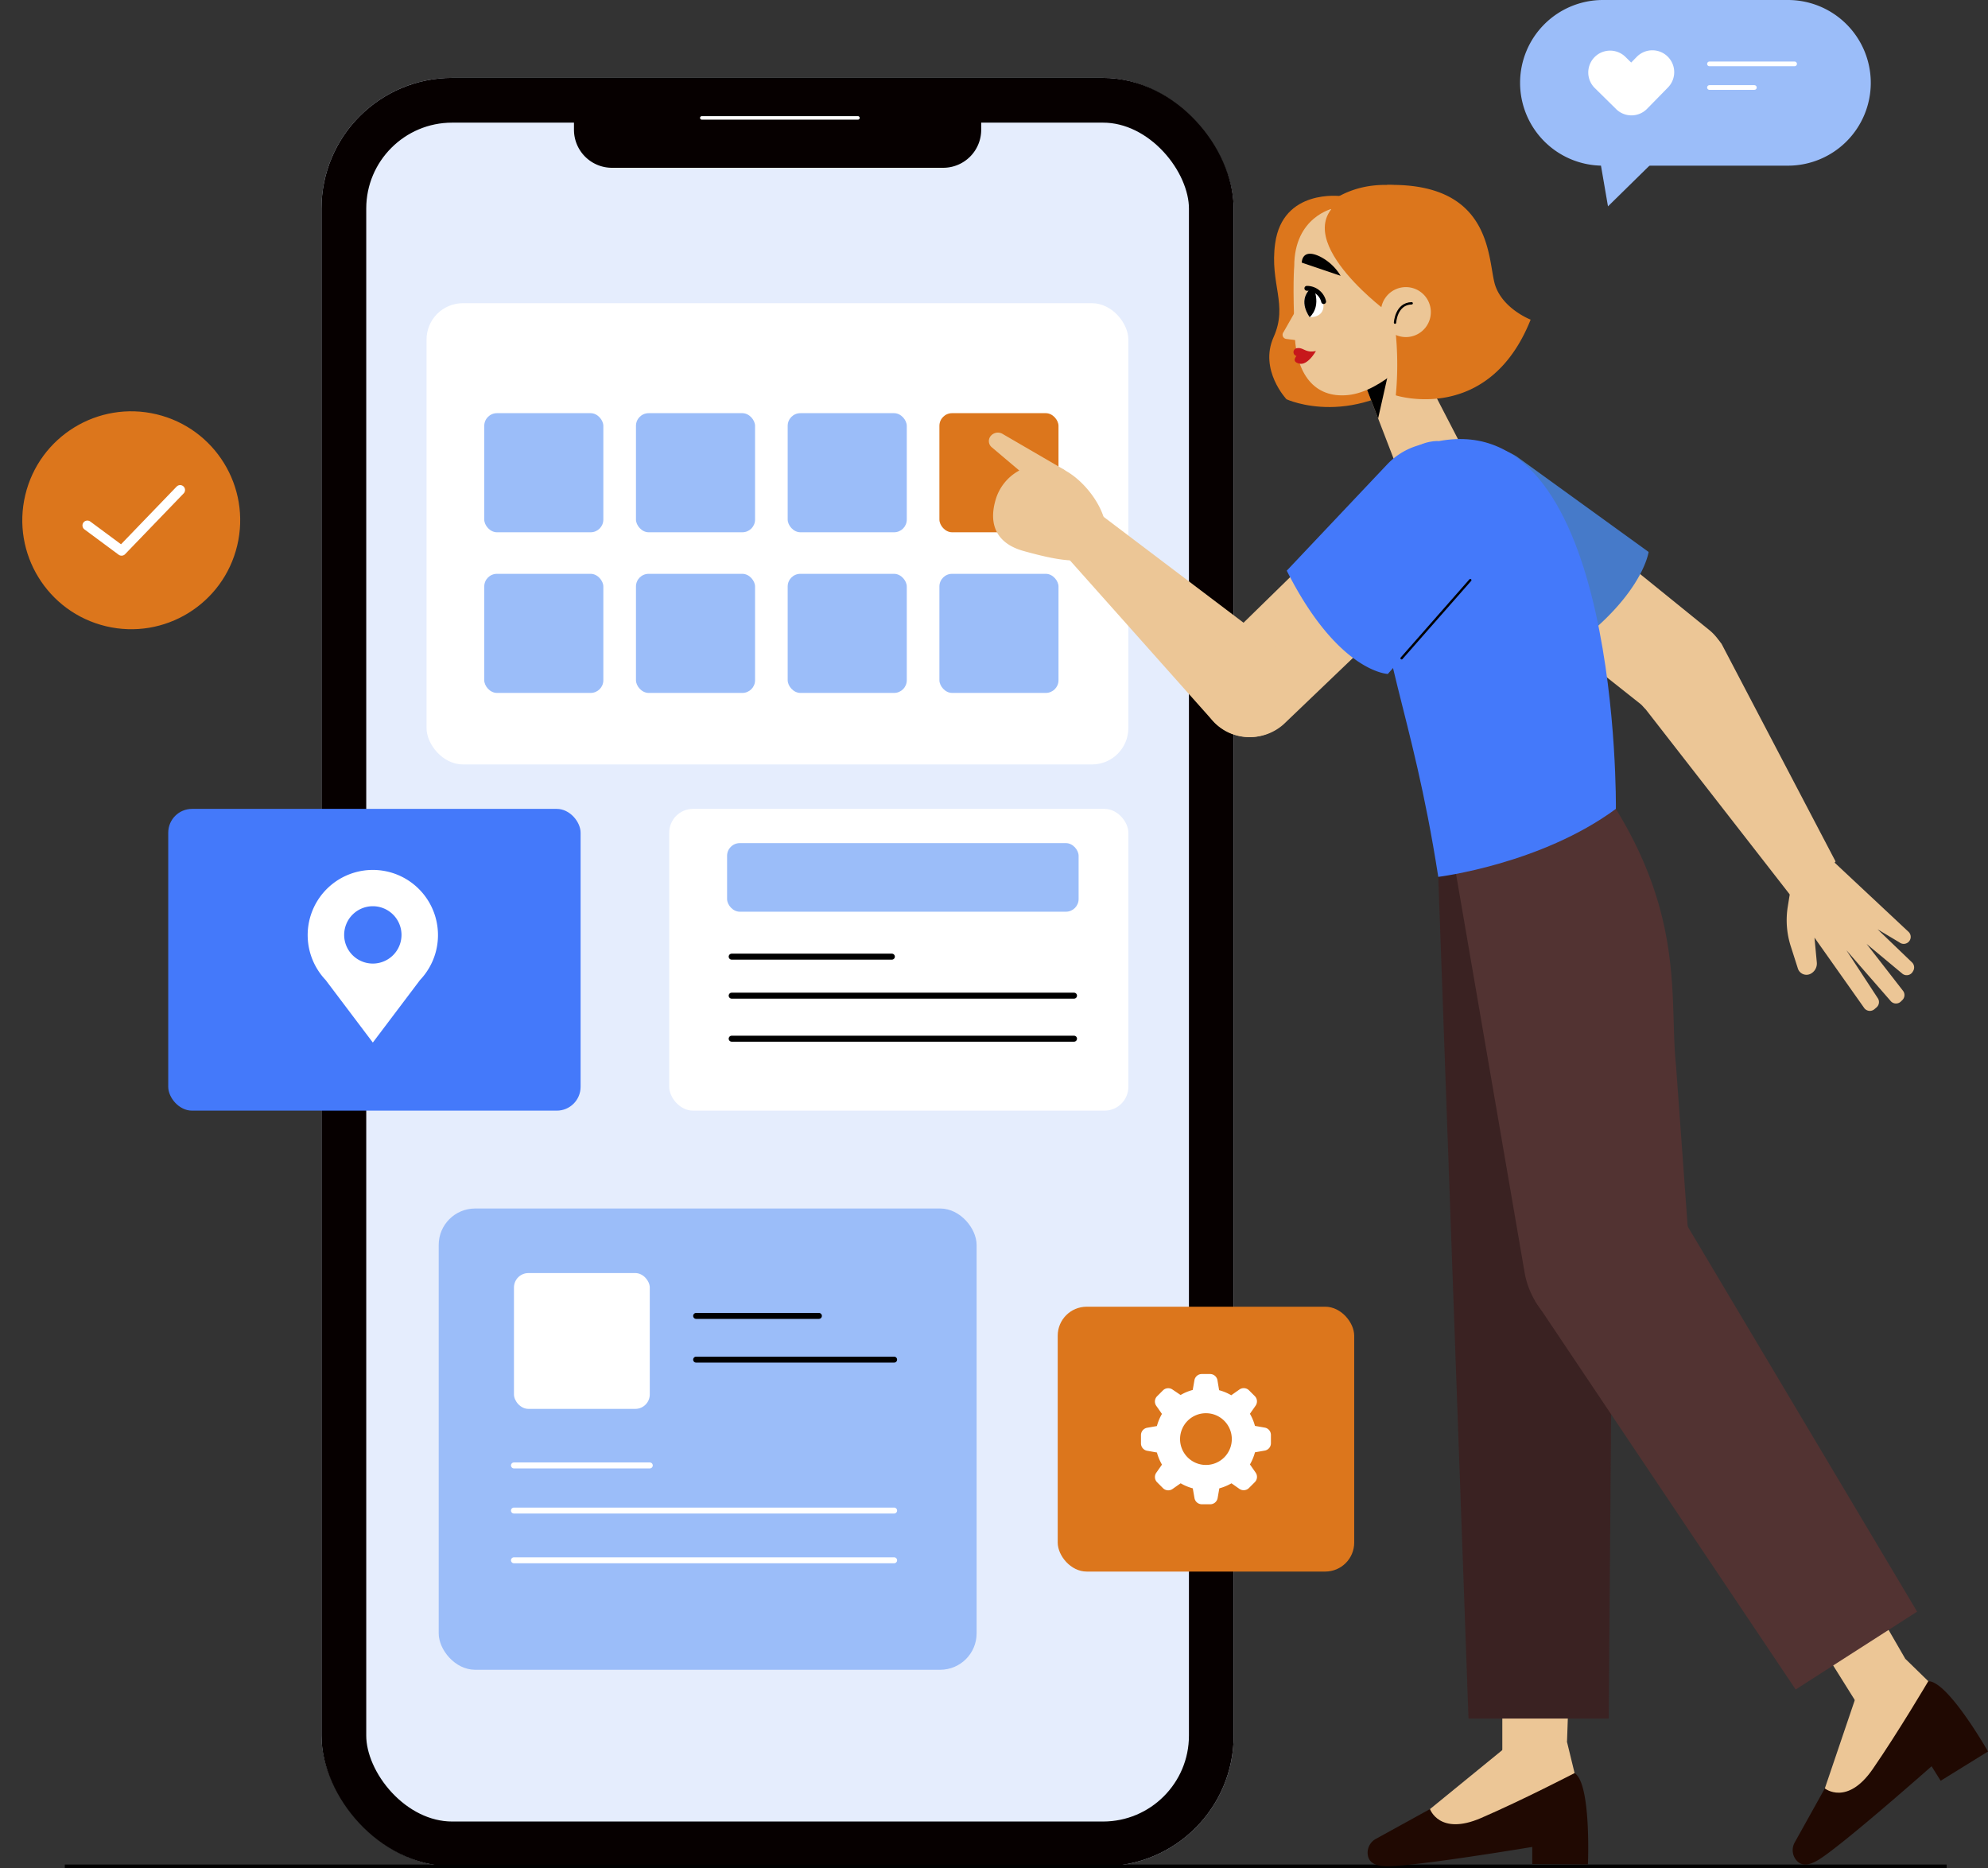 <svg xmlns="http://www.w3.org/2000/svg" xmlns:xlink="http://www.w3.org/1999/xlink" width="433.066" height="406.906" viewBox="0 0 433.066 406.906">
  <rect x="0" y="0" width="433.066" height="406.906" fill="#333333" stroke="none"/>
  <defs>
    <clipPath id="clip-path">
      <path id="Path_29" data-name="Path 29" d="M311.649,118.264a3.791,3.791,0,0,1,2.945,3.458c.1,2.842-3,2.647-3,2.647S308.927,120.931,311.649,118.264Z" fill="#fff"/>
    </clipPath>
  </defs>
  <g id="mobile-apps" transform="translate(-26.291 -55.274)">
    <g id="Group_18" data-name="Group 18">
      <g id="Group_17" data-name="Group 17">
        <g id="Group_16" data-name="Group 16">
          <g id="Group_2" data-name="Group 2">
            <rect id="Rectangle_1" data-name="Rectangle 1" width="198.712" height="389.564" rx="28.467" transform="translate(96.325 72.241)" fill="#e5edfd"/>
            <g id="Rectangle_2" data-name="Rectangle 2" transform="translate(96.325 72.241)" fill="none" stroke="#060000" stroke-miterlimit="10" stroke-width="9.748">
              <rect width="198.712" height="389.564" rx="28.467" stroke="none"/>
              <rect x="4.874" y="4.874" width="188.964" height="379.817" rx="23.594" fill="none"/>
            </g>
            <g id="Rectangle_3" data-name="Rectangle 3" transform="translate(151.326 73.225)" fill="none" stroke="#060000" stroke-miterlimit="10" stroke-width="9.748">
              <path d="M0,0H88.711a0,0,0,0,1,0,0V10.319a8.28,8.28,0,0,1-8.28,8.28H8.28A8.28,8.28,0,0,1,0,10.319V0A0,0,0,0,1,0,0Z" stroke="none"/>
              <path d="M4.874,4.874H83.837a0,0,0,0,1,0,0v5.445a3.406,3.406,0,0,1-3.406,3.406H8.28a3.406,3.406,0,0,1-3.406-3.406V4.874A0,0,0,0,1,4.874,4.874Z" fill="none"/>
            </g>
            <line id="Line_1" data-name="Line 1" x2="34.017" transform="translate(179.168 80.956)" fill="none" stroke="#fff" stroke-linecap="round" stroke-linejoin="round" stroke-width="0.764"/>
          </g>
          <g id="Group_15" data-name="Group 15">
            <g id="Group_4" data-name="Group 4">
              <rect id="Rectangle_4" data-name="Rectangle 4" width="117.174" height="100.477" rx="7.926" transform="translate(121.86 318.525)" fill="#9bbdf9"/>
              <g id="Group_3" data-name="Group 3">
                <rect id="Rectangle_5" data-name="Rectangle 5" width="29.587" height="29.587" rx="3.152" transform="translate(138.252 332.586)" fill="#fff"/>
                <line id="Line_2" data-name="Line 2" x2="26.743" transform="translate(177.938 341.92)" fill="none" stroke="#000" stroke-linecap="round" stroke-linejoin="round" stroke-width="1.3"/>
                <line id="Line_3" data-name="Line 3" x2="43.126" transform="translate(177.938 351.443)" fill="none" stroke="#000" stroke-linecap="round" stroke-linejoin="round" stroke-width="1.3"/>
                <line id="Line_4" data-name="Line 4" x2="29.587" transform="translate(138.252 374.49)" fill="none" stroke="#fff" stroke-linecap="round" stroke-linejoin="round" stroke-width="1.3"/>
                <line id="Line_5" data-name="Line 5" x2="82.812" transform="translate(138.252 384.322)" fill="none" stroke="#fff" stroke-linecap="round" stroke-linejoin="round" stroke-width="1.3"/>
                <line id="Line_6" data-name="Line 6" x2="82.812" transform="translate(138.252 395.154)" fill="none" stroke="#fff" stroke-linecap="round" stroke-linejoin="round" stroke-width="1.3"/>
              </g>
            </g>
            <g id="Group_5" data-name="Group 5">
              <circle id="Ellipse_1" data-name="Ellipse 1" cx="23.731" cy="23.731" r="23.731" transform="translate(26.291 186.179) rotate(-76.579)" fill="#dc761c"/>
              <path id="Path_4" data-name="Path 4" d="M45.323,169.734l7.448,5.517L65.532,162.01" fill="none" stroke="#fff" stroke-linecap="round" stroke-linejoin="round" stroke-width="2.136"/>
            </g>
            <g id="Group_7" data-name="Group 7">
              <rect id="Rectangle_6" data-name="Rectangle 6" width="89.829" height="65.732" rx="5.185" transform="translate(62.939 231.474)" fill="#4479fa"/>
              <g id="Group_6" data-name="Group 6">
                <path id="Path_5" data-name="Path 5" d="M121.7,258.989a14.192,14.192,0,1,0-26.424,7.17h-.008l.04.053a14.218,14.218,0,0,0,1.915,2.537l10.285,13.624,10.275-13.613a14.249,14.249,0,0,0,1.934-2.562l.029-.039h-.005A14.107,14.107,0,0,0,121.7,258.989Zm-14.192,6.179a6.245,6.245,0,1,1,6.246-6.245A6.245,6.245,0,0,1,107.509,265.168Z" fill="#fff"/>
              </g>
            </g>
            <g id="Group_11" data-name="Group 11">
              <rect id="Rectangle_7" data-name="Rectangle 7" width="152.881" height="100.477" rx="7.926" transform="translate(119.21 121.318)" fill="#fff"/>
              <g id="Group_10" data-name="Group 10">
                <g id="Group_8" data-name="Group 8">
                  <rect id="Rectangle_8" data-name="Rectangle 8" width="25.943" height="25.944" rx="2.764" transform="translate(131.78 145.275)" fill="#9bbdf9"/>
                  <rect id="Rectangle_9" data-name="Rectangle 9" width="25.943" height="25.944" rx="2.764" transform="translate(164.83 145.275)" fill="#9bbdf9"/>
                  <rect id="Rectangle_10" data-name="Rectangle 10" width="25.944" height="25.944" rx="2.764" transform="translate(197.88 145.275)" fill="#9bbdf9"/>
                  <rect id="Rectangle_11" data-name="Rectangle 11" width="25.943" height="25.944" rx="2.764" transform="translate(230.931 145.275)" fill="#dc761c"/>
                </g>
                <g id="Group_9" data-name="Group 9">
                  <rect id="Rectangle_12" data-name="Rectangle 12" width="25.943" height="25.943" rx="2.764" transform="translate(131.78 180.271)" fill="#9bbdf9"/>
                  <rect id="Rectangle_13" data-name="Rectangle 13" width="25.943" height="25.943" rx="2.764" transform="translate(164.83 180.271)" fill="#9bbdf9"/>
                  <rect id="Rectangle_14" data-name="Rectangle 14" width="25.944" height="25.943" rx="2.764" transform="translate(197.88 180.271)" fill="#9bbdf9"/>
                  <rect id="Rectangle_15" data-name="Rectangle 15" width="25.943" height="25.943" rx="2.764" transform="translate(230.931 180.271)" fill="#9bbdf9"/>
                </g>
              </g>
            </g>
            <g id="Group_13" data-name="Group 13">
              <rect id="Rectangle_16" data-name="Rectangle 16" width="100.016" height="65.732" rx="5.185" transform="translate(172.075 231.474)" fill="#fff"/>
              <rect id="Rectangle_17" data-name="Rectangle 17" width="76.578" height="14.943" rx="2.764" transform="translate(184.678 238.93)" fill="#9bbdf9"/>
              <g id="Group_12" data-name="Group 12">
                <line id="Line_7" data-name="Line 7" x2="34.899" transform="translate(185.678 263.661)" fill="none" stroke="#000" stroke-linecap="round" stroke-linejoin="round" stroke-width="1.3"/>
                <line id="Line_8" data-name="Line 8" x2="74.578" transform="translate(185.678 272.16)" fill="none" stroke="#000" stroke-linecap="round" stroke-linejoin="round" stroke-width="1.3"/>
                <line id="Line_9" data-name="Line 9" x2="74.578" transform="translate(185.678 281.534)" fill="none" stroke="#000" stroke-linecap="round" stroke-linejoin="round" stroke-width="1.3"/>
              </g>
            </g>
            <g id="Group_14" data-name="Group 14">
              <rect id="Rectangle_18" data-name="Rectangle 18" width="64.587" height="57.694" rx="6.312" transform="translate(256.703 339.917)" fill="#dc761c"/>
              <path id="Path_6" data-name="Path 6" d="M301.792,366.25l-2.122-.372a10.984,10.984,0,0,0-1.094-2.642l1.236-1.764a1.63,1.63,0,0,0-.182-2.089l-1.271-1.27a1.629,1.629,0,0,0-2.088-.149l-1.764,1.237a10.946,10.946,0,0,0-2.642-1.1l-.365-2.169a1.63,1.63,0,0,0-1.575-1.352h-1.831a1.631,1.631,0,0,0-1.609,1.352l-.371,2.115a10.968,10.968,0,0,0-2.643,1.1l-1.757-1.183a1.63,1.63,0,0,0-2.088.183l-1.27,1.27a1.627,1.627,0,0,0-.183,2.088l1.237,1.764a10.969,10.969,0,0,0-1.1,2.643l-2.115.371a1.63,1.63,0,0,0-1.352,1.609v1.8A1.629,1.629,0,0,0,276.2,371.3l2.115.372a10.962,10.962,0,0,0,1.1,2.642l-1.237,1.764a1.627,1.627,0,0,0,.183,2.088l1.27,1.27a1.627,1.627,0,0,0,2.088.183l1.764-1.237a10.97,10.97,0,0,0,2.643,1.1l.371,2.115a1.629,1.629,0,0,0,1.609,1.352h1.824a1.629,1.629,0,0,0,1.609-1.352l.371-2.115a10.954,10.954,0,0,0,2.643-1.1l1.723,1.21a1.627,1.627,0,0,0,2.088-.183l1.271-1.27a1.628,1.628,0,0,0,.182-2.088l-1.236-1.778a10.984,10.984,0,0,0,1.094-2.642l2.122-.372a1.628,1.628,0,0,0,1.352-1.608v-1.8A1.628,1.628,0,0,0,301.792,366.25Zm-12.8,8.136a5.636,5.636,0,1,1,5.636-5.636v.032A5.636,5.636,0,0,1,288.993,374.386Z" fill="#fff"/>
            </g>
          </g>
        </g>
        <line id="Line_10" data-name="Line 10" x2="409.941" transform="translate(40.403 461.805)" fill="none" stroke="#000" stroke-miterlimit="10" stroke-width="0.75"/>
      </g>
    </g>
    <g id="Group_49" data-name="Group 49">
      <g id="Group_21" data-name="Group 21">
        <g id="Group_19" data-name="Group 19">
          <path id="Path_7" data-name="Path 7" d="M375.47,91.36h40.308a18.043,18.043,0,0,0,18.043-18.043h0a18.043,18.043,0,0,0-18.043-18.043H375.47a18.043,18.043,0,0,0-18.043,18.043h0A18.043,18.043,0,0,0,375.47,91.36Z" fill="#9bbdf9"/>
          <path id="Path_8" data-name="Path 8" d="M389.655,87.383l-13.08,12.842L374.2,86.432Z" fill="#9bbdf9"/>
        </g>
        <g id="Group_20" data-name="Group 20">
          <path id="Path_9" data-name="Path 9" d="M389.571,67.59a4.757,4.757,0,0,0-6.731.071L381.627,68.9l-1.248-1.229a4.76,4.76,0,1,0-6.679,6.784l4.63,4.561c.01.009.016.021.026.031a4.761,4.761,0,0,0,6.732-.071l4.555-4.652A4.762,4.762,0,0,0,389.571,67.59Z" fill="#fff"/>
          <line id="Line_11" data-name="Line 11" x2="18.545" transform="translate(398.68 69.191)" fill="none" stroke="#fff" stroke-linecap="round" stroke-linejoin="round" stroke-width="1.019"/>
          <line id="Line_12" data-name="Line 12" x2="9.782" transform="translate(398.68 74.336)" fill="none" stroke="#fff" stroke-linecap="round" stroke-linejoin="round" stroke-width="1.019"/>
        </g>
      </g>
      <g id="Group_48" data-name="Group 48">
        <g id="Group_29" data-name="Group 29">
          <g id="Group_24" data-name="Group 24">
            <g id="Group_23" data-name="Group 23">
              <g id="Group_22" data-name="Group 22">
                <path id="Path_10" data-name="Path 10" d="M337.8,449.35l-11.86,6.529a3.42,3.42,0,0,0-1.628,3.778c.308,1.187,1.321,2.094,3.959,2.146,5.864.117,31.808-4.207,31.808-4.207v3.73l12.125.063s.758-17.635-2.909-19.883Z" fill="#200902"/>
                <path id="Path_11" data-name="Path 11" d="M353.694,436.381,337.8,449.35s2.045,5.865,11.1,1.955,20.4-9.8,20.4-9.8l-1.653-6.786Z" fill="#ecc696"/>
              </g>
              <path id="Path_12" data-name="Path 12" d="M367.647,434.72l1.654-47.081-15.747-1.28v55.146Z" fill="#ecc696"/>
            </g>
            <path id="Path_13" data-name="Path 13" d="M339.605,246.285l6.587,183.338h30.542l1.56-198.149Z" fill="#3a2222"/>
          </g>
          <g id="Group_28" data-name="Group 28">
            <path id="Path_14" data-name="Path 14" d="M343.03,243.071,358.4,332.4a18.125,18.125,0,0,0,23.744,14.127h0a18.125,18.125,0,0,0,12.2-18.438l-2.941-40.575c-1.483-13.772,1.933-31.582-13.112-56.037Z" fill="#523332"/>
            <g id="Group_27" data-name="Group 27">
              <g id="Group_26" data-name="Group 26">
                <g id="Group_25" data-name="Group 25">
                  <path id="Path_15" data-name="Path 15" d="M423.807,444.85l-6.589,11.826a3.421,3.421,0,0,0,.623,4.067c.891.842,2.231,1.073,4.495-.282,5.032-3.011,24.732-20.44,24.732-20.44l1.978,3.161,10.311-6.378s-8.712-15.352-13.013-15.312Z" fill="#200902"/>
                  <path id="Path_16" data-name="Path 16" d="M430.4,425.427l-6.589,19.423s4.845,3.887,10.446-4.231,12.091-19.127,12.091-19.127l-5-4.875Z" fill="#ecc696"/>
                </g>
                <path id="Path_17" data-name="Path 17" d="M441.342,416.617,417.768,375.83,403.74,383.1,433,429.846Z" fill="#ecc696"/>
              </g>
              <path id="Path_18" data-name="Path 18" d="M360.687,338.639,417.458,423.3l26.456-16.961-54.868-92.117Z" fill="#523332"/>
            </g>
          </g>
        </g>
        <g id="Group_35" data-name="Group 35">
          <path id="Path_19" data-name="Path 19" d="M318.332,97.993s-12.615-1.644-14.261,10.3c-1.225,8.887,2.866,13.264-.339,20.412s2.808,13.539,2.808,13.539,14.944,6.941,31.179-7.253Z" fill="#dc761c"/>
          <path id="Path_20" data-name="Path 20" d="M323.234,137.932l6.843,17.781L344.4,151.9l-13.226-25.56Z" fill="#ecc696"/>
          <path id="Path_21" data-name="Path 21" d="M326.5,146.428l2.936-13.027-5.338,6.785Z"/>
          <path id="Path_22" data-name="Path 22" d="M316.734,100.666s-8.5,1.794-8.506,12.583c0,0-.408,4.122.132,15.363.383,7.962,4.139,13.475,11.609,12.713,3.624-.37,7.417-2.581,10.815-5.444l4.759-4.85c11-13.427-.476-33.663-17.566-30.611Q317.365,100.529,316.734,100.666Z" fill="#ecc696"/>
          <path id="Path_23" data-name="Path 23" d="M308.9,122.339l-3.014,5.289a.912.912,0,0,0,.57,1.469l3.906.508Z" fill="#ecc696"/>
          <path id="Path_24" data-name="Path 24" d="M329,119.2c.3-2.442,1.963-19.43-10.762-17.236a1.827,1.827,0,0,1-1.276-3.35c4.547-2.839,11.771-4.8,22.212-.776,4.239,1.633,10.08,7.221,10.082,12.712.006,11.786-3.921,17.762-10.829,23.829a.734.734,0,0,1-1.132-.214l-4.45-8.6a.533.533,0,0,1-.038-.093c-.491-1.561-2.968-4.845-3.664-5.747A.711.711,0,0,1,329,119.2Z" fill="#dc761c"/>
          <path id="Path_25" data-name="Path 25" d="M320.478,97.79c-16.005,7.377,7.416,24.938,7.416,24.938h0l6.591-12.973S323.151,96.557,320.478,97.79Z" fill="#dc761c"/>
          <g id="Group_33" data-name="Group 33">
            <path id="Path_26" data-name="Path 26" d="M309.87,112.484l8.462,2.868a11.02,11.02,0,0,0-4.473-4.18C309.827,109.213,309.87,112.484,309.87,112.484Z"/>
            <g id="Group_32" data-name="Group 32">
              <g id="Group_31" data-name="Group 31">
                <path id="Path_27" data-name="Path 27" d="M311.649,118.264a3.791,3.791,0,0,1,2.945,3.458c.1,2.842-3,2.647-3,2.647S308.927,120.931,311.649,118.264Z" fill="#fff"/>
                <g id="Group_30" data-name="Group 30" clip-path="url(#clip-path)">
                  <path id="Path_28" data-name="Path 28" d="M312.224,117.53s2.211,4.108-.627,6.839h0l-1.592-.151-.075-4.528Z"/>
                </g>
              </g>
              <path id="Path_30" data-name="Path 30" d="M310.978,118.079a3.751,3.751,0,0,1,3.657,2.884" fill="none" stroke="#000" stroke-linecap="round" stroke-linejoin="round" stroke-width="1.059"/>
            </g>
            <path id="Path_31" data-name="Path 31" d="M308.883,131.114a.869.869,0,0,0-.162,1.709s-1.223,1.248.633,1.663,3.6-2.753,3.6-2.753C310.686,132.234,310.216,130.9,308.883,131.114Z" fill="#c7181b"/>
          </g>
          <path id="Path_32" data-name="Path 32" d="M330.185,126.409a71.537,71.537,0,0,1,.168,14.986s20.2,6.49,29.374-16.491c0,0-5.862-2.26-7.661-7.3s-.023-22.565-23.6-22.046C328.469,95.559,329.063,118.386,330.185,126.409Z" fill="#dc761c"/>
          <g id="Group_34" data-name="Group 34">
            <path id="Path_33" data-name="Path 33" d="M337.944,122.585a5.442,5.442,0,1,1-6.074-4.726A5.443,5.443,0,0,1,337.944,122.585Z" fill="#ecc696"/>
            <path id="Path_34" data-name="Path 34" d="M330.185,125.56s.214-4.142,3.628-4.216" fill="none" stroke="#000" stroke-linecap="round" stroke-linejoin="round" stroke-width="0.511"/>
          </g>
        </g>
        <g id="Group_47" data-name="Group 47">
          <g id="Group_40" data-name="Group 40">
            <g id="Group_36" data-name="Group 36">
              <path id="Path_35" data-name="Path 35" d="M365.341,165.552l33.475,27.109a10.97,10.97,0,0,1,.8,15.929h0a10.968,10.968,0,0,1-14.946.836l-36.33-28.781Z" fill="#ecc696"/>
              <path id="Path_36" data-name="Path 36" d="M385.424,175.505s-1.431,10.794-20.241,23.183l-25.568-19.006a15.132,15.132,0,0,1-2.252-22.232h0a15.133,15.133,0,0,1,19.315-2.737Z" fill="#467ac9"/>
            </g>
            <g id="Group_39" data-name="Group 39">
              <g id="Group_37" data-name="Group 37">
                <path id="Path_37" data-name="Path 37" d="M384.807,209.815l33.2,42.66,8.144-9.547-24.823-47.384a10.947,10.947,0,0,0-16.7-1.059h0A10.948,10.948,0,0,0,384.807,209.815Z" fill="#ecc696"/>
              </g>
              <g id="Group_38" data-name="Group 38">
                <path id="Path_38" data-name="Path 38" d="M416.076,250.664l-.341,2.136a18.538,18.538,0,0,0,.648,8.574l1.558,4.873a1.965,1.965,0,0,0,2.773,1.147h0a2.515,2.515,0,0,0,1.351-2.471l-.508-5.406,10.8,15.285a1.521,1.521,0,0,0,2.265.3l.463-.4a1.521,1.521,0,0,0,.323-1.9l-6.9-10.542,9.6,11.014a1.522,1.522,0,0,0,2.274.158l.323-.317a1.521,1.521,0,0,0,.14-2.011l-7.934-10.214,7.726,6.43a1.522,1.522,0,0,0,2.339-.4l.1-.171a1.523,1.523,0,0,0-.228-1.791l-7.55-7.252,4.742,2.834a1.522,1.522,0,0,0,2.439-.833h0a1.522,1.522,0,0,0-.418-1.438l-19.265-18.033-3.936,4.5A11.838,11.838,0,0,0,416.076,250.664Z" fill="#ecc696"/>
              </g>
            </g>
          </g>
          <path id="Path_39" data-name="Path 39" d="M339.756,151.356s-13.157-1.275-13.329,22.493c-.173,23.83,7.347,35.062,13.178,72.435,0,0,22.314-2.735,38.69-14.81C378.3,231.474,379.313,143.937,339.756,151.356Z" fill="#4479fa"/>
          <g id="Group_46" data-name="Group 46">
            <g id="Group_42" data-name="Group 42">
              <path id="Path_40" data-name="Path 40" d="M337.1,183.2l-31.118,29.786a10.969,10.969,0,0,1-15.9-1.221h0a10.969,10.969,0,0,1,1.058-14.932l33.136-32.407Z" fill="#ecc696"/>
              <g id="Group_41" data-name="Group 41">
                <path id="Path_41" data-name="Path 41" d="M328.612,202.085s-10.854-.375-22.013-22.5l21.881-23.155a15.134,15.134,0,0,1,22.343.378h0a15.133,15.133,0,0,1,.446,19.5Z" fill="#4479fa"/>
                <line id="Line_13" data-name="Line 13" y1="17.021" x2="14.96" transform="translate(331.617 181.645)" fill="none" stroke="#000" stroke-linecap="round" stroke-linejoin="round" stroke-width="0.511"/>
              </g>
            </g>
            <g id="Group_45" data-name="Group 45">
              <g id="Group_43" data-name="Group 43">
                <path id="Path_42" data-name="Path 42" d="M305.434,197.163l-44.341-33.552-5.822,9.13,35.041,39.349a10.654,10.654,0,0,0,16.28-.054h0A10.655,10.655,0,0,0,305.434,197.163Z" fill="#ecc696"/>
              </g>
              <g id="Group_44" data-name="Group 44">
                <path id="Path_43" data-name="Path 43" d="M266.967,172.877c-1.671,5.619-7.093,5.394-17.754,2.406-5.644-1.582-7.692-5.582-6.021-11.2a10.614,10.614,0,0,1,13.2-7.148C262.01,158.606,268.638,167.259,266.967,172.877Z" fill="#ecc696"/>
                <path id="Path_44" data-name="Path 44" d="M258.346,157.734,244.8,149.857a2.03,2.03,0,0,0-2.761.476h0a1.749,1.749,0,0,0,.284,2.359l10.517,8.89Z" fill="#ecc696"/>
              </g>
            </g>
          </g>
        </g>
      </g>
    </g>
  </g>
</svg>
